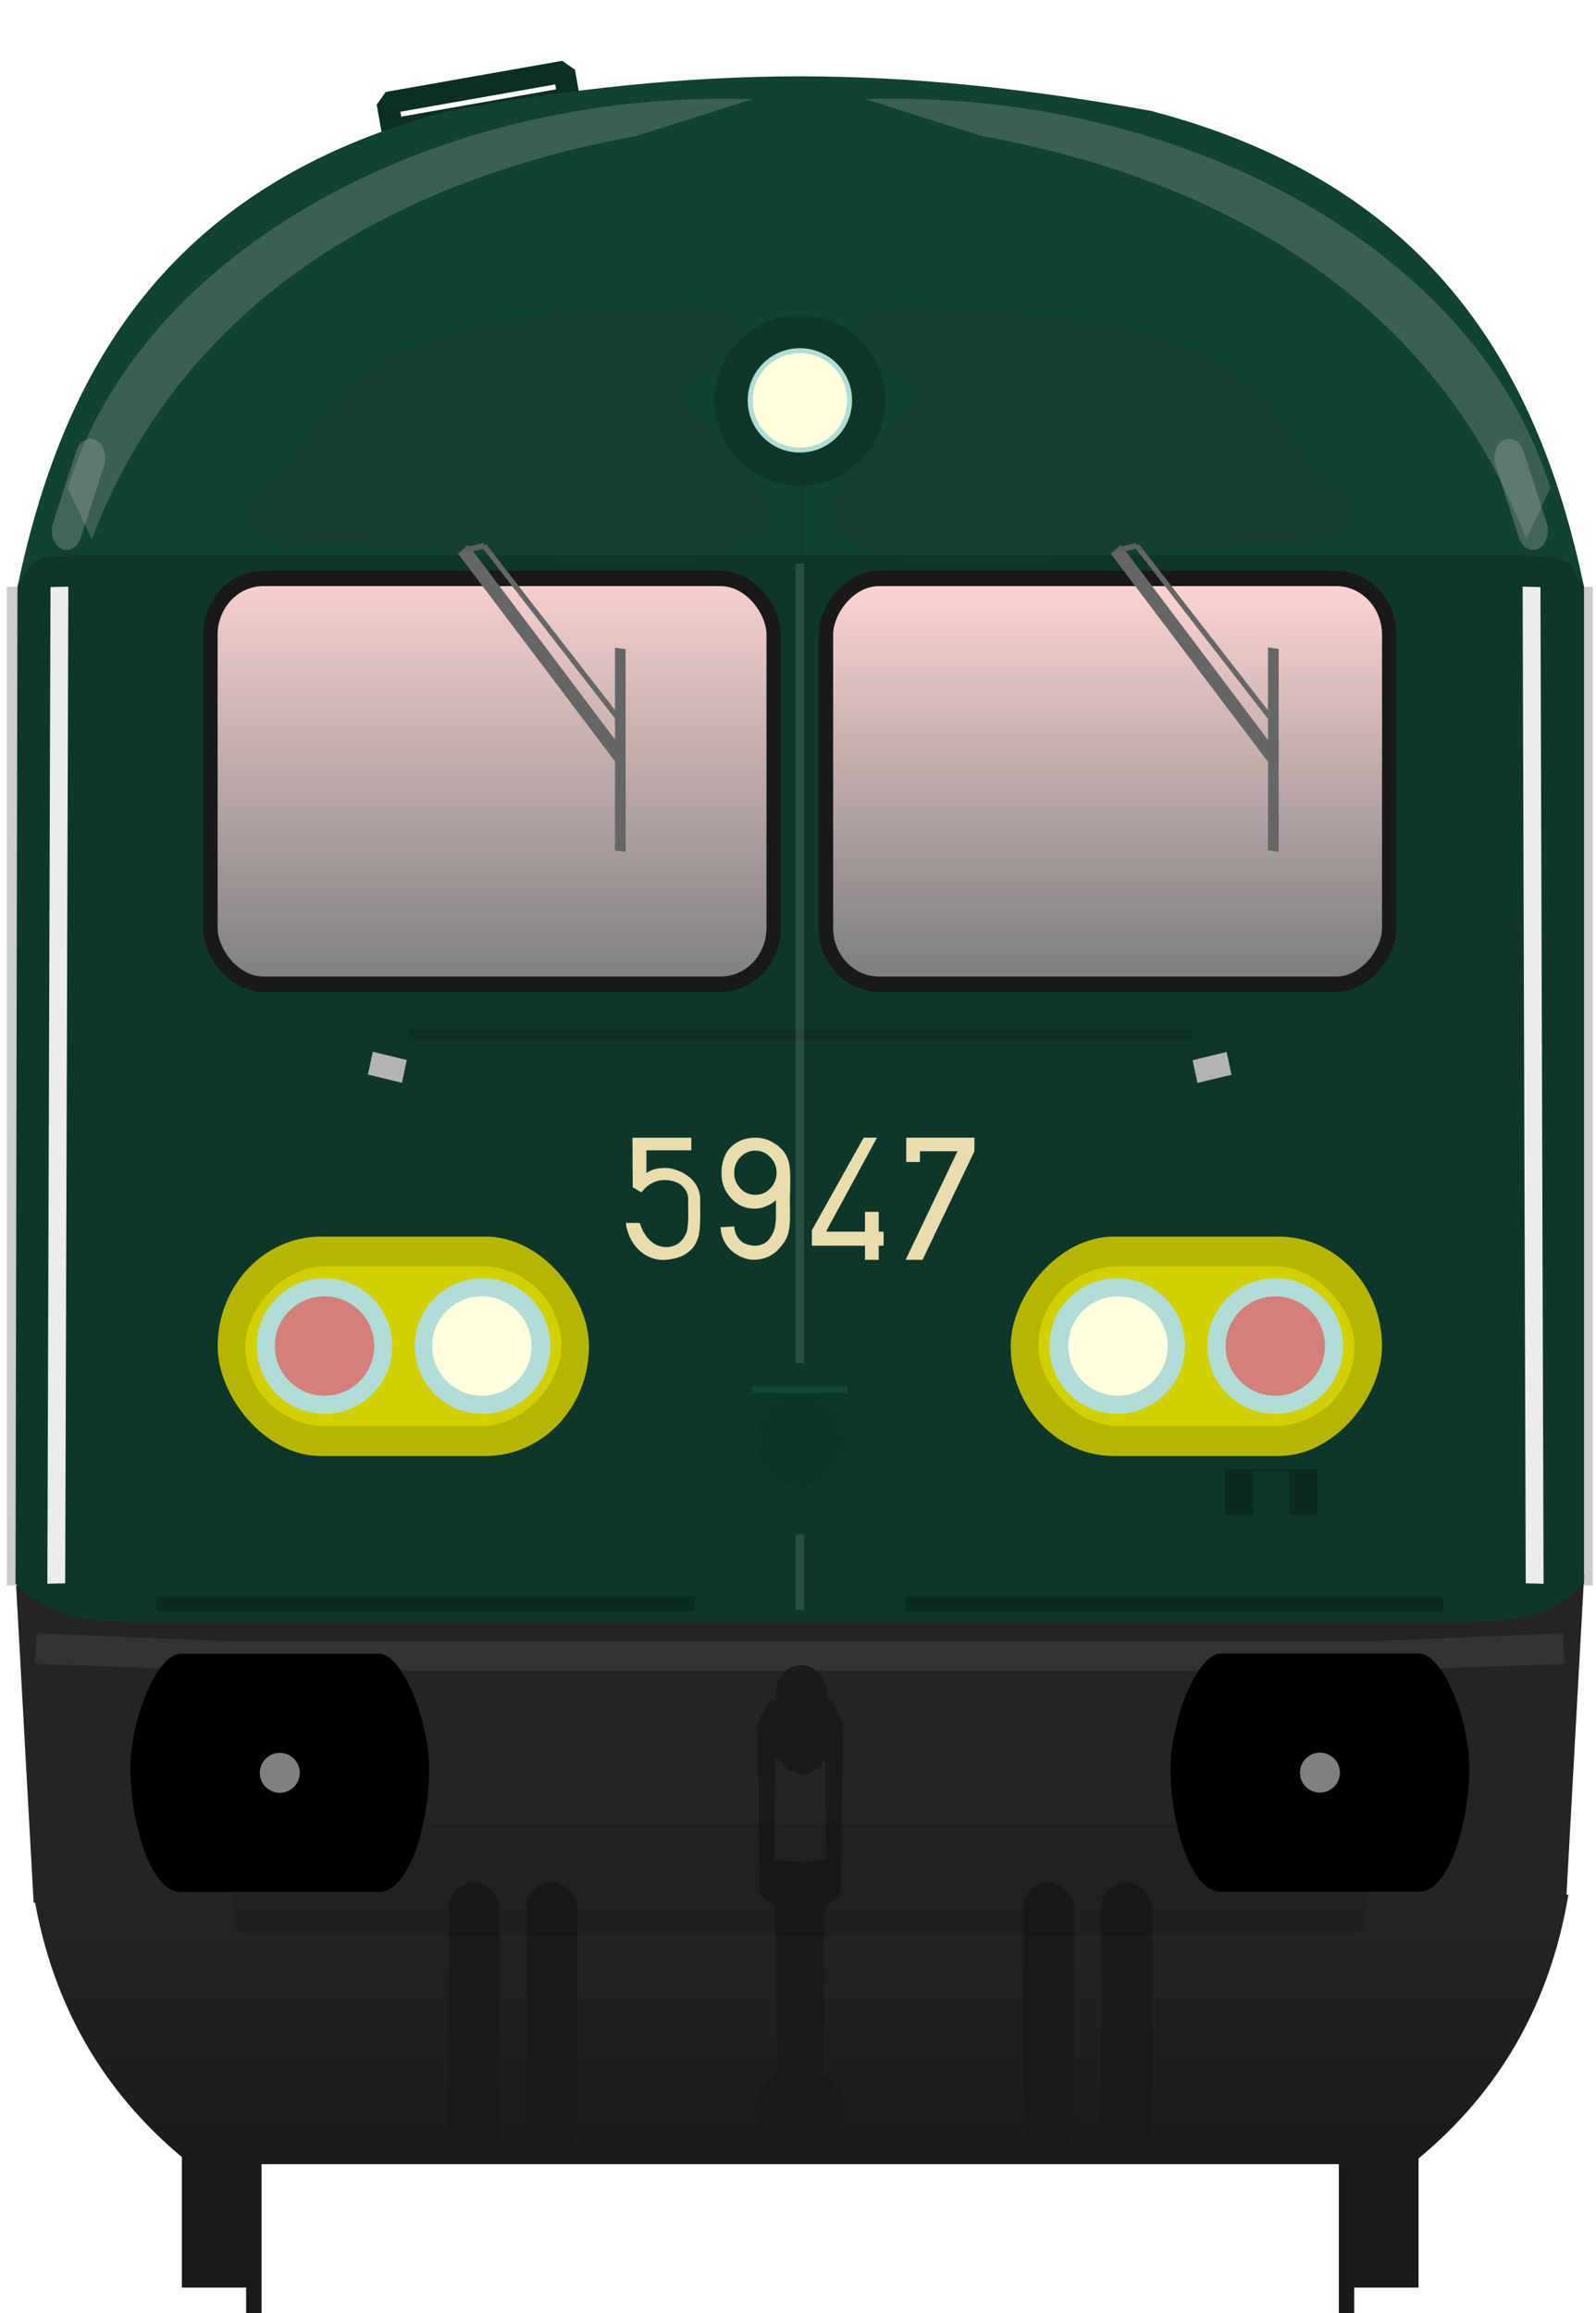 <?xml version="1.0" encoding="utf-8"?>
<!DOCTYPE svg PUBLIC "-//W3C//DTD SVG 1.1//EN" "http://www.w3.org/Graphics/SVG/1.1/DTD/svg11.dtd">
<svg version="1.1" width="290" height="420.27" xmlns="http://www.w3.org/2000/svg" xmlns:xlink="http://www.w3.org/1999/xlink">
<defs>
<linearGradient id="linearGradient1690" x1="218.29" x2="218.29" y1="476.39" y2="546.31" gradientUnits="userSpaceOnUse"><stop stop-color="#242424" offset="0"/><stop stop-color="#1b1b1b" offset="1"/></linearGradient>
<linearGradient id="linearGradient4798" x1="61.277" x2="169.78" y1="317.29" y2="316.65" gradientUnits="userSpaceOnUse"><stop stop-color="#ffd5d5" offset="0"/><stop stop-color="#808080" offset="1"/></linearGradient>
<linearGradient id="linearGradient2073" x1="33.029" x2="33.029" y1="33.932" y2="63.32" gradientUnits="userSpaceOnUse" xlink:href="#linearGradient4798"/>
<linearGradient id="linearGradient2081" x1="-78.831" x2="-78.831" y1="35.588" y2="62.273" gradientUnits="userSpaceOnUse" xlink:href="#linearGradient4798"/>
<filter id="filter3014-7" x="-2.753" y="-.11" width="6.507" height="1.221" color-interpolation-filters="sRGB"><feGaussianBlur stdDeviation="2.3"/></filter>
<filter id="filter3014-7-3" x="-2.753" y="-.11" width="6.507" height="1.221" color-interpolation-filters="sRGB"><feGaussianBlur stdDeviation="2.3"/></filter>
<filter id="filter1224" x="-.191" y="-.224" width="1.383" height="1.448" color-interpolation-filters="sRGB"><feGaussianBlur stdDeviation="1.938"/></filter>
<filter id="filter1224-5" x="-.191" y="-.224" width="1.383" height="1.448" color-interpolation-filters="sRGB"><feGaussianBlur stdDeviation="1.938"/></filter>
<filter id="filter1380" x="-1.106" y="-.009" width="3.212" height="1.018" color-interpolation-filters="sRGB"><feGaussianBlur stdDeviation="0.261"/></filter>
<filter id="filter1520" x="-.091" y="-.328" width="1.183" height="1.657" color-interpolation-filters="sRGB"><feGaussianBlur stdDeviation="0.721"/></filter>
<filter id="filter1520-6" x="-.091" y="-.328" width="1.183" height="1.657" color-interpolation-filters="sRGB"><feGaussianBlur stdDeviation="0.721"/></filter>
<filter id="filter1938" x="-1.03" y="-.059" width="3.06" height="1.117" color-interpolation-filters="sRGB"><feGaussianBlur stdDeviation="0.261"/></filter>
<filter id="filter2016" x="-.499" y="-.3" width="1.998" height="1.599" color-interpolation-filters="sRGB"><feGaussianBlur stdDeviation="0.64"/></filter>
<filter id="filter2016-1" x="-.499" y="-.3" width="1.998" height="1.599" color-interpolation-filters="sRGB"><feGaussianBlur stdDeviation="0.64"/></filter>
<filter id="filter2063" x="-.173" y="-.847" width="1.345" height="2.694" color-interpolation-filters="sRGB"><feGaussianBlur stdDeviation="2.46"/></filter>
</defs>
<g transform="translate(-11.514)">
<rect transform="rotate(-10.003)" x="77.447" y="32.627" width="32.576" height="4.909" ry="0" fill="none" stroke="#0c2e23" stroke-linecap="round" stroke-linejoin="bevel" stroke-width="4.003"/>
<g transform="matrix(1.001,0,0,1.001,-25.45,-252.54)" fill="#1a1a1a">
<g transform="translate(-1.67,4.427)">
<rect x="71.611" y="627.74" width="13.436" height="35.357"/>
<rect x="83.278" y="639.7" width="2.796" height="28.206" stroke-width="1.271"/>
</g>
<rect transform="scale(-1,1)" x="-294.42" y="632.17" width="13.436" height="35.357"/>
<rect transform="scale(-1,1)" x="-282.75" y="644.13" width="2.796" height="28.206" stroke-width="1.271"/>
</g>
<g transform="matrix(2.487,0,0,2.64,12.737,10.986)">
<rect transform="scale(-1,1)" x="-115.89" y="36.228" width="1.071" height="68.732" fill="#ccc"/>
<path d="m0.643 104.25 1.323 22.544s111.96 6e-3 111.96 0l1.323-22.544-12.008 2.815-45.24-0.274v-5.6e-4l-0.053 5.6e-4 -0.053-5.6e-4v5.6e-4l-45.24 0.274z" fill="#242424" stroke-width="1.031"/>
<path d="m57.944 1.092c-8.402 0-16.81 0.865-25.598 2.367-20.988 5.126-28.361 18.383-31.561 32.769l57.159-1.913 57.296 1.913c-3.2-14.386-10.71-27.643-31.698-32.769-8.788-1.502-17.315-2.367-25.598-2.367z" fill="#114232" stroke-width=".967"/>
<path d="m4.895 34.056 3.86 73.404h98.435l3.86-73.406z" fill="#0e372a"/>
<rect x="14.878" y="35.648" width="41.16" height="27.93" ry="3.875" fill="url(#linearGradient2073)" stroke="#191919" stroke-linecap="round" stroke-linejoin="round" stroke-width="1.058"/>
<rect x="10.943" y="105.72" width="39.31" height="1.039" ry="0" fill="#0b2b21"/>
<path transform="scale(.265)" d="m7.43 476.37c5.308 29.85 20.322 52.76 43.246 70h336.64c22.924-17.242 37.938-40.147 43.246-70.004z" fill="url(#linearGradient1690)" stroke-width="3.78"/>
<rect x="-2.4959e-8" y="36.228" width="1.071" height="68.732" fill="#ccc"/>
<g fill="#0e372a">
<path d="m0.785 36.228-0.142 68.612c2.644 2.241 4.125 2.503 8.867 2.646l-3.86-73.41c-4.426-0.033-3.71 0.542-4.865 2.144z"/>
<path d="m115.24 36.228v68.616c-2.644 2.241-4.125 2.503-8.867 2.646 0 0 3.987-73.402 3.86-73.406 4.426-0.033 3.852 0.542 5.007 2.144z"/>
</g>
<rect transform="rotate(12.837)" x="41.234" y="60.58" width="2.551" height="1.606" fill="#b3b3b3"/>
<rect transform="scale(-1,1)" x="-95.779" y="96.928" width="6.804" height="3.213" fill="#0b2b21"/>
<rect transform="scale(-1,1)" x="-101.01" y="35.648" width="41.16" height="27.93" ry="3.875" fill="url(#linearGradient2081)" stroke="#191919" stroke-linecap="round" stroke-linejoin="round" stroke-width="1.058"/>
<rect transform="scale(-1,1)" x="-100.48" y="80.948" width="27.128" height="15.101" ry="7.55" fill="#b6b600"/>
<rect transform="scale(-1,1)" x="-104.94" y="105.72" width="39.31" height="1.039" ry="0" fill="#0b2b21"/>
<rect transform="scale(-1,1)" x="-93.7" y="97.118" width="2.646" height="3.118" fill="#0e372a"/>
<rect transform="matrix(-.975 .222 .222 .975 0 0)" x="-71.757" y="86.328" width="2.551" height="1.606" fill="#b3b3b3"/>
<path d="m86.552 67.048h-57.216" fill="none" stroke="#0c2e23" stroke-width=".705"/>
<g transform="matrix(1.011 0 0 1.011 174.88 -.576)" fill="#666">
<path d="m-140.36 34.146 11.72 14.615-0.037-1.534s-10.959-13.736-10.957-13.678z" stroke-width=".499"/>
<rect transform="matrix(-0 -1 .992 .125 0 0)" x="-70.612" y="-130.06" width="13.805" height=".774" stroke-width=".258"/>
<path d="m-138.48 33.605 10.003 12.136" stroke="#666" stroke-width=".365px"/>
<path d="m-138.48 33.605-1.131 0.256" stroke="#666" stroke-width=".38px"/>
<g transform="matrix(-1,0,0,1,84.826,0)">
<g transform="matrix(-1.437,0,0,-1.437,211.57,98.662)" fill="#666">
<path transform="translate(.202 1.587)" d="m23.145 43.31 8.156-10.171-0.026 1.067s-7.627 9.559-7.625 9.519z" stroke-width=".347"/>
<rect transform="matrix(-0 1 .992 -.125 .202 1.587)" x="33.171" y="31.305" width="9.607" height=".539" stroke-width=".179"/>
<path d="m24.658 45.274 6.962-8.446" stroke="#666" stroke-width=".254px"/>
<path d="m24.658 45.274-0.787-0.178" stroke="#666" stroke-width=".265px"/>
</g>
</g>
</g>
<rect x="15.412" y="80.948" width="27.128" height="15.101" ry="7.55" fill="#b6b600"/>
<rect x="54.478" y="91.71" width="6.935" height="6.75" ry="0" fill="#114232"/>
<path d="m2.183 108.25-0.122 2.099 13.513 0.472h84.739l13.513-0.472-0.122-2.099-13.685 0.536s-84.152 1e-3 -84.152 0z" fill="#333"/>
</g>
<rect transform="matrix(3.782,0,0,3.782,12.739,11.048)" x="37.898" y="24.156" width=".412" height="50.278" fill="#ececec" fill-opacity=".13" filter="url(#filter1380)"/>
<rect x="200.19" y="230.08" width="57.429" height="29.029" ry="14.515" fill="#d1d100" stroke-width="3.782"/>
<g transform="matrix(3.782 0 0 3.782 8.768 -.142)" stroke-width=".265">
<path d="m9.402 79.487c-1.117 0.005-2.451 3.168-2.411 5.642 0.041 2.559 0.974 5.803 2.411 5.803h9.533c1.437 0 2.37-3.183 2.411-5.742 0.04-2.474-1.294-5.698-2.411-5.703z"/>
<circle cx="14.168" cy="85.21" r=".96" fill="#808080"/>
<path d="m68.907 79.477c1.117 0.005 2.451 3.168 2.411 5.642-0.041 2.559-0.974 5.803-2.411 5.803h-9.532c-1.437 0-2.37-3.183-2.411-5.742-0.04-2.474 1.294-5.698 2.411-5.703z"/>
<circle transform="scale(-1,1)" cx="-64.142" cy="85.2" r=".96" fill="#808080"/>
</g>
<g transform="matrix(1.001 0 0 1.001 -24.887 -236.33)" fill="#1a1a1a">
<path d="m181.59 544.61v2e-3h-5.492l-2.273 4.293 0.504 31.062 2.779 2.273 0.25 30.095a8 8 0 0 0-3.736 6.764 8 8 0 0 0 8 8 8 8 0 0 0 8-8 8 8 0 0 0-3.736-6.758l0.25-30.103 2.777-2.273 0.506-31.062-2.273-4.293h-5.555zm0.049 10.61 4.496 0.25 0.252 18.182-4.776 0.504-4.758-0.502 0.254-18.182 4.531-0.252z"/>
<g transform="translate(2.034)">
<rect x="115.74" y="577.79" width="9.25" height="49.502" ry="4.625"/>
<rect x="129.87" y="577.79" width="9.25" height="49.502" ry="4.625"/>
<rect x="220.06" y="577.79" width="9.25" height="49.502" ry="4.625"/>
<rect x="234.18" y="577.79" width="9.25" height="49.502" ry="4.625"/>
</g>
<rect x="177.24" y="538.35" width="9.25" height="19.751" ry="4.625"/>
</g>
<g transform="matrix(3.782,0,0,3.782,-148.31,-13.071)" stroke-width=".237">
<circle transform="scale(-1,1)" cx="-103.53" cy="68.124" r="3.257" fill="#b2dcd6"/>
<circle transform="scale(-1,1)" cx="-95.934" cy="68.124" r="3.257" fill="#b2dcd6"/>
<circle transform="scale(-1,1)" cx="-95.972" cy="68.124" r="2.388" fill="#ffffe0"/>
<circle transform="scale(-1,1)" cx="-103.53" cy="68.124" r="2.388" fill="#f00" fill-opacity=".422"/>
</g>
<rect transform="scale(-1,1)" x="-113.52" y="230.08" width="57.429" height="29.029" ry="14.515" fill="#d1d100" stroke-width="3.782"/>
<g transform="matrix(-3.782,0,0,3.782,462.03,-13.071)" stroke-width=".237">
<circle transform="scale(-1,1)" cx="-103.53" cy="68.124" r="3.257" fill="#b2dcd6"/>
<circle transform="scale(-1,1)" cx="-95.934" cy="68.124" r="3.257" fill="#b2dcd6"/>
<circle transform="scale(-1,1)" cx="-95.972" cy="68.124" r="2.388" fill="#ffffe0"/>
<circle transform="scale(-1,1)" cx="-103.53" cy="68.124" r="2.388" fill="#f00" fill-opacity=".422"/>
</g>
<g transform="matrix(3.782,0,0,3.782,14.071,11.048)" fill="#ececec">
<rect transform="matrix(-.427 -.01 .003 .958 75.477 1.857)" x="5.191" y="24.508" width="2.005" height="49.982" filter="url(#filter3014-7)"/>
<rect transform="matrix(.427 -.01 -.003 .958 -.393 1.857)" x="5.191" y="24.508" width="2.005" height="49.982" filter="url(#filter3014-7-3)"/>
</g>
<rect transform="matrix(6.034,0,0,2.931,-70.051,75.384)" x="20.505" y="87.288" width="34.201" height="6.97" ry=".874" fill-opacity=".089" filter="url(#filter2063)"/>
<path transform="matrix(3.099,0,0,3.572,16.859,13.709)" d="m2.241 20.992c4.314-12.169 21.65-20.302 40.163-19.785l-6.847 1.879c-10.97 1.718-25.804 6.638-31.901 20.499z" fill="#b3b3b3" fill-opacity=".256" filter="url(#filter1224)"/>
<path transform="matrix(-3.099,0,0,3.572,300.17,13.709)" d="m2.241 20.992c4.314-12.169 21.65-20.302 40.163-19.785l-6.847 1.879c-10.97 1.718-25.804 6.638-31.901 20.499z" fill="#b3b3b3" fill-opacity=".256" filter="url(#filter1224-5)"/>
<g transform="matrix(4.523,0,0,3.151,-16.902,30.332)" fill="#333" fill-opacity=".13">
<path transform="matrix(1.047 -.572 .226 1.069 -1.627 11.477)" d="m16.331 13.049c2.853-4.013 7.838-3.03 13.697 0 1.496 0.774 2.634 1.175 2.634 2.634s-3.312 0.994-2.634 2.634c6.093 14.732-5.86 4.521-13.697 0-1.478-0.853-2.634-1.175-2.634-2.634s1.843-1.521 2.634-2.634z" filter="url(#filter1520)"/>
<path transform="matrix(-1.047 -.572 -.226 1.069 78.457 11.477)" d="m16.331 13.049c2.853-4.013 7.838-3.03 13.697 0 1.496 0.774 2.634 1.175 2.634 2.634s-3.312 0.994-2.634 2.634c6.093 14.732-5.86 4.521-13.697 0-1.478-0.853-2.634-1.175-2.634-2.634s1.843-1.521 2.634-2.634z" filter="url(#filter1520-6)"/>
</g>
<g transform="matrix(3.782,0,0,3.782,13.856,11.048)" fill="#b3b3b3" fill-opacity=".306">
<rect transform="matrix(.784 .386 -.313 .967 -.465 -.356)" x="10.666" y="14.613" width="1.719" height="5.387" ry=".86" filter="url(#filter2016)"/>
<rect transform="matrix(-.784 .386 .313 .967 76.084 -.356)" x="10.666" y="14.613" width="1.719" height="5.387" ry=".86" filter="url(#filter2016-1)"/>
</g>
<path d="m148.07 247.68c-2.519 0-3.715 1.73-3.494 3.485l2.711 24.664c0.473 2.367 1.839 2.978 3.252 2.978h12.631c1.718 0 3.042-0.663 3.252-2.978l2.711-24.663c0.264-1.664-1.084-3.461-3.494-3.486z" fill="#0e372a" stroke-width="2.562"/>
<ellipse cx="156.86" cy="261.97" rx="8.005" ry="8.006" fill="#0d3428" stroke-width="2.433"/>
<g transform="matrix(2.487,0,0,2.64,12.737,10.986)">
<rect x="54.478" y="91.238" width="6.94" height=".472" fill="#134837"/>
<rect x="56.51" y="91.858" width="2.87" height=".535" fill="#0d3428"/>
<rect x="57.646" y="97.803" width=".598" height=".704" fill="#0d3428"/>
</g>
<rect transform="matrix(1.843,0,0,3.959,86.618,8.515)" x="38.013" y="12.715" width=".608" height="10.666" fill="#1a1a1a" fill-opacity=".13" filter="url(#filter1938)"/>
<circle cx="156.86" cy="72.753" r="15.511" fill="#0e372a" stroke-width="2.487"/>
<circle transform="scale(-1,1)" cx="-156.86" cy="72.748" r="9.033" fill="#ffffe0" stroke="#b2dcd6" stroke-width=".897"/>
<g transform="matrix(1.101 0 0 1.101 -.285 -.001)" fill="#e9ddaf" stroke-width=".517">
<path d="m118.73 207.75q-1.676-0.485-2.868-1.757-1.171-1.293-1.676-3.171-0.061-0.242-0.121-0.485-0.04-0.263-0.04-0.384l-0.02-0.141q1.171 0.02 2.282 0.02 0.485 1.474 1.293 2.444 0.828 0.949 1.737 1.293 0.909 0.323 1.818 0.222 0.909-0.121 1.676-0.667 0.283-0.263 0.485-0.505 0.222-0.242 0.384-0.545 0.162-0.303 0.263-0.505 0.121-0.222 0.182-0.646 0.081-0.444 0.101-0.687 0.04-0.263 0.061-0.869 0.02-0.626 0.02-0.97 0-0.364-0.02-1.212 0-0.869 0-1.394-0.04-0.949-0.626-1.676-0.586-0.747-1.495-1.071-0.889-0.323-1.899-0.303-0.99 0-2 0.545-0.99 0.525-1.676 1.495-0.727-0.424-1.454-0.848l-0.04-8.18h9.715v2.08h-7.413v3.737q1.071-0.667 2.323-0.788 1.252-0.141 2.363 0.222 1.131 0.343 2.06 1.01 0.949 0.646 1.515 1.636 0.566 0.99 0.606 2.08 0 0.202 0 0.929 0.02 0.707 0.02 1.777 0 0.828-0.04 1.495-0.02 0.667-0.081 1.071-0.04 0.404-0.101 0.747-0.061 0.323-0.121 0.465-0.04 0.141-0.101 0.303-0.061 0.141-0.081 0.162-0.343 0.949-1.111 1.676-0.768 0.707-1.737 1.071-0.949 0.343-2.06 0.465-1.111 0.121-2.121-0.141z"/>
<path d="m135.18 207.91q0.121 0 0.263-0.02 2.363-0.141 3.898-1.878 0.99-1.091 1.353-2.101 0.364-1.01 0.404-2.868 0-0.283-0.02-2.06 0-1.798 0.04-2.686 0.061-2.585-0.081-3.696-0.121-1.131-0.586-1.959-0.646-1.171-2.04-2.02-1.373-0.869-3.03-0.869-0.768 0-1.535 0.182-0.747 0.162-1.535 0.626t-1.353 1.171q-0.566 0.687-0.909 1.838-0.323 1.151-0.242 2.606 0.101 1.333 0.808 2.545 0.727 1.212 1.858 1.959 1.151 0.727 2.606 0.788 1.474 0.061 3.07-0.909 0.101-0.081 0.202-0.162 0.121-0.081 0.162-0.121 0.061-0.04 0.141-0.101 0.101-0.101 0.121-0.081 0.02 0 0 0.121 0 0.101 0 0.162 0 0.485 0 1.414 0.02 0.929 0 1.353-0.02 0.424-0.121 1.071-0.081 0.646-0.323 1.171-0.222 0.505-0.606 1.03-0.384 0.566-1.091 0.889-0.687 0.303-1.454 0.283-0.768-0.04-1.495-0.343-0.707-0.303-1.212-1.05-0.505-0.747-0.586-1.798-0.727 0.04-2.262 0.141 0.081 1.272 0.626 2.323 0.566 1.05 1.373 1.697 0.828 0.646 1.737 1.01 0.929 0.343 1.818 0.343zm2.666-11.796q-1.01 1.071-2.464 1.071-1.454 0-2.484-1.071-1.01-1.071-1.01-2.565 0-1.515 1.01-2.585 1.03-1.071 2.484-1.071 1.454 0 2.464 1.071 1.03 1.071 1.03 2.585 0 1.495-1.03 2.565z"/>
<path d="m153.25 187.75-8.544 15.29q0 0.687 0 2.545h8.766v2.323h2.262v-2.323h0.808v-2.323h-0.808v-3.272h-2.262v3.272h-6.322v-0.222l8.301-15.29z"/>
<path d="m160.28 187.75v4.019h2.262v-1.777h6.201l-8.564 17.916h2.787l8.564-17.916v-2.242q-2.08 0-6.039 0-3.939 0-5.211 0z"/>
</g>
</g>
</svg>
